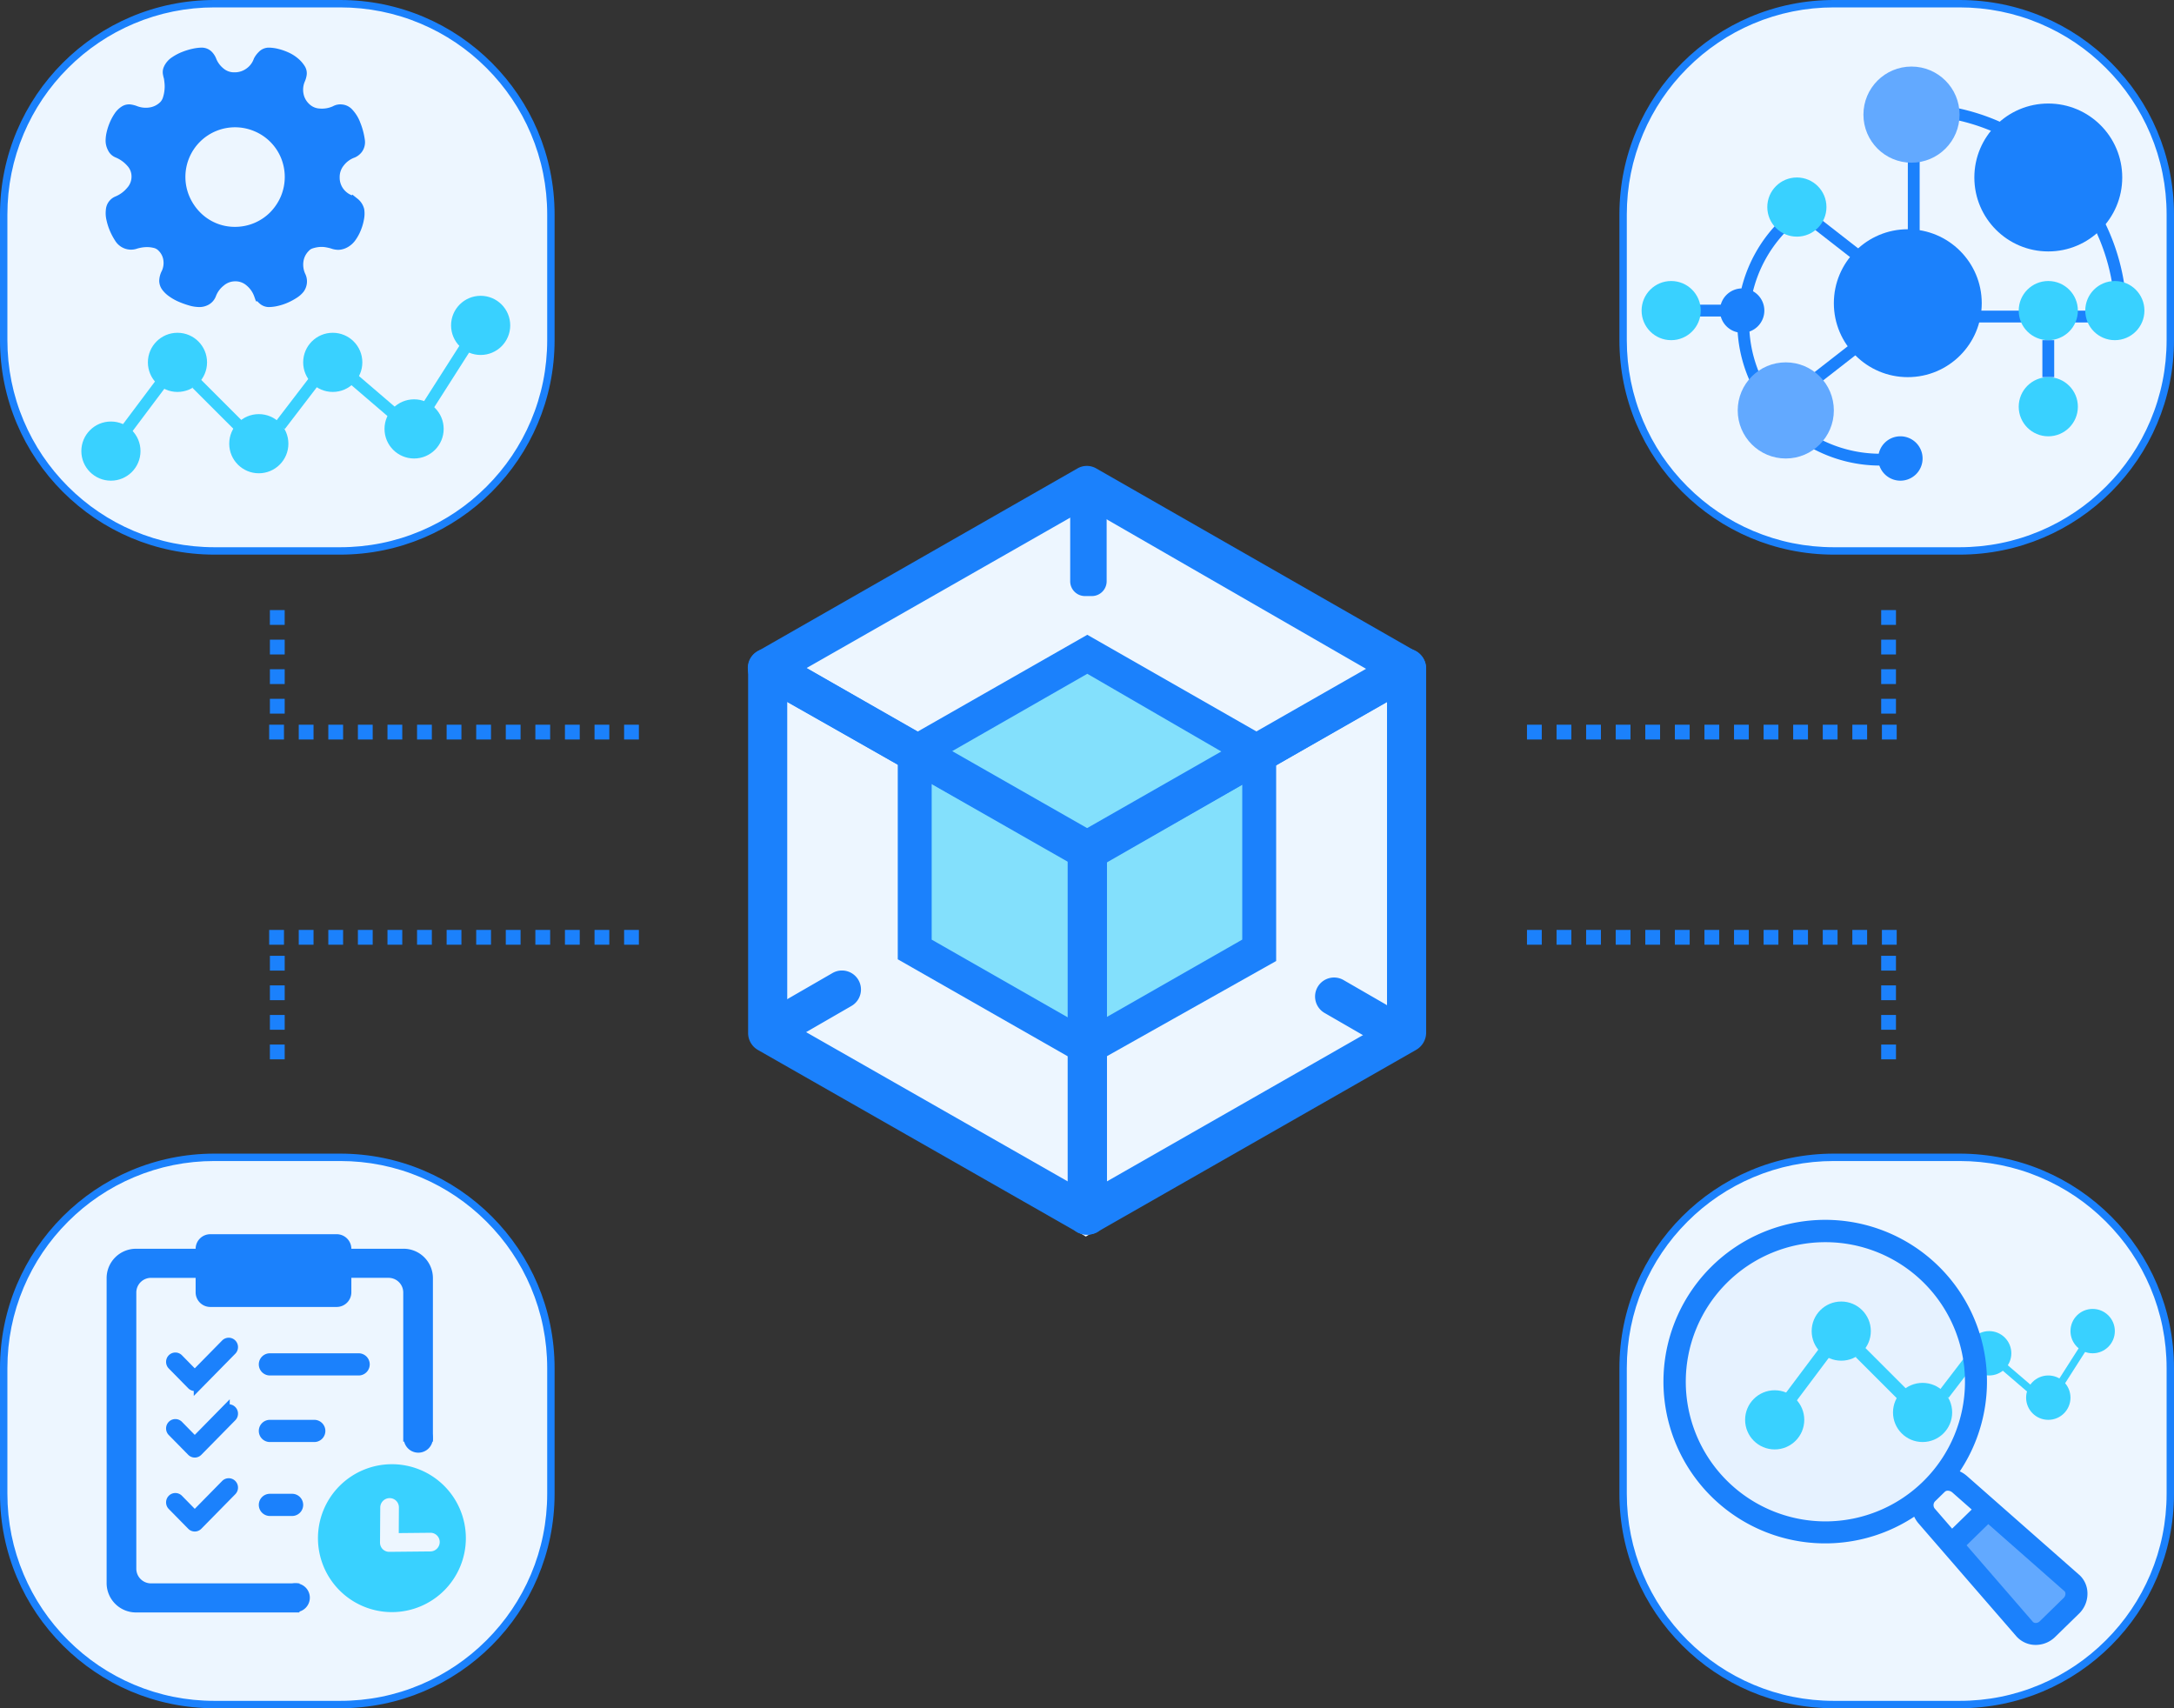 <svg xmlns="http://www.w3.org/2000/svg" width="294" height="231" viewBox="0 0 294 231">
  <rect x="0" y="0" width="294" height="231" fill="#333333" stroke="none"/>
  <g id="Service" transform="translate(-53 -85)">
    <g id="monitor" transform="translate(-897 -514)">
      <path id="路径_1243" data-name="路径 1243" d="M0,0V14" transform="translate(987.5 681.5)" fill="none" stroke="#1b81fc" stroke-width="2" stroke-dasharray="2"/>
      <path id="路径_1242" data-name="路径 1242" d="M0,0V14" transform="translate(1205.4 681.5)" fill="none" stroke="#1b81fc" stroke-width="2" stroke-dasharray="2"/>
      <path id="路径_1241" data-name="路径 1241" d="M51,0H0" transform="translate(985.4 698)" fill="none" stroke="#1b81fc" stroke-width="2" stroke-dasharray="2"/>
      <path id="路径_1240" data-name="路径 1240" d="M0,0H51" transform="translate(1156.5 698)" fill="none" stroke="#1b81fc" stroke-width="2" stroke-dasharray="2"/>
      <g id="组_1162" data-name="组 1162">
        <path id="路径_1239" data-name="路径 1239" d="M0,14V0" transform="translate(987.5 728.25)" fill="none" stroke="#1b81fc" stroke-width="2" stroke-dasharray="2"/>
        <path id="路径_1238" data-name="路径 1238" d="M0,14V0" transform="translate(1205.4 728.25)" fill="none" stroke="#1b81fc" stroke-width="2" stroke-dasharray="2"/>
        <path id="路径_1237" data-name="路径 1237" d="M51,0H0" transform="translate(985.4 725.75)" fill="none" stroke="#1b81fc" stroke-width="2" stroke-dasharray="2"/>
        <path id="路径_1236" data-name="路径 1236" d="M0,0H51" transform="translate(1156.5 725.75)" fill="none" stroke="#1b81fc" stroke-width="2" stroke-dasharray="2"/>
      </g>
    </g>
    <g id="配置管理" transform="translate(-797 -1337)">
      <g id="路径_1224" data-name="路径 1224" transform="translate(850 1422)" fill="#edf6ff">
        <path d="M 46 74.5 L 29 74.5 C 25.152 74.5 21.42 73.747 17.907 72.261 C 14.513 70.825 11.465 68.77 8.847 66.153 C 6.23 63.535 4.175 60.487 2.739 57.093 C 1.253 53.58 0.5 49.848 0.5 46 L 0.5 29 C 0.5 25.152 1.253 21.42 2.739 17.907 C 4.175 14.513 6.23 11.465 8.847 8.847 C 11.465 6.23 14.513 4.175 17.907 2.739 C 21.42 1.253 25.152 0.5 29 0.5 L 46 0.5 C 49.848 0.5 53.58 1.253 57.093 2.739 C 60.487 4.175 63.535 6.23 66.153 8.847 C 68.77 11.465 70.825 14.513 72.261 17.907 C 73.747 21.42 74.5 25.152 74.5 29 L 74.5 46 C 74.5 49.848 73.747 53.58 72.261 57.093 C 70.825 60.487 68.77 63.535 66.153 66.153 C 63.535 68.77 60.487 70.825 57.093 72.261 C 53.58 73.747 49.848 74.5 46 74.5 Z" stroke="none"/>
        <path d="M 29 1 C 25.22 1 21.553 1.74 18.101 3.2 C 14.767 4.61 11.773 6.629 9.201 9.201 C 6.629 11.773 4.61 14.767 3.2 18.101 C 1.74 21.553 1 25.22 1 29 L 1 46 C 1 49.78 1.74 53.447 3.2 56.899 C 4.61 60.233 6.629 63.227 9.201 65.799 C 11.773 68.371 14.767 70.39 18.101 71.8 C 21.553 73.26 25.22 74 29 74 L 46 74 C 49.78 74 53.447 73.26 56.899 71.8 C 60.233 70.39 63.227 68.371 65.799 65.799 C 68.371 63.227 70.39 60.233 71.8 56.899 C 73.26 53.447 74 49.78 74 46 L 74 29 C 74 25.22 73.26 21.553 71.8 18.101 C 70.39 14.767 68.371 11.773 65.799 9.201 C 63.227 6.629 60.233 4.61 56.899 3.2 C 53.447 1.74 49.78 1 46 1 L 29 1 M 29 0 L 46 0 C 62.016 0 75 12.984 75 29 L 75 46 C 75 62.016 62.016 75 46 75 L 29 75 C 12.984 75 0 62.016 0 46 L 0 29 C 0 12.984 12.984 0 29 0 Z" stroke="none" fill="#1b81fc"/>
      </g>
      <g id="组_1163" data-name="组 1163">
        <path id="路径_1235" data-name="路径 1235" d="M0,6.456,4.842,0" transform="translate(866.902 1473.877)" fill="none" stroke="#39d1ff" stroke-width="1.6"/>
        <path id="路径_1234" data-name="路径 1234" d="M0,0,5.649,5.649" transform="translate(876.587 1473.877)" fill="none" stroke="#39d1ff" stroke-width="1.6"/>
        <path id="路径_1233" data-name="路径 1233" d="M0,6.026,4.614,0" transform="translate(887.886 1473.5)" fill="none" stroke="#39d1ff" stroke-width="1.6"/>
        <path id="路径_1232" data-name="路径 1232" d="M0,0,5.649,4.842" transform="translate(897.57 1473.069)" fill="none" stroke="#39d1ff" stroke-width="1.6"/>
        <path id="路径_1231" data-name="路径 1231" d="M0,8.466,5.4,0" transform="translate(907.5 1469.034)" fill="none" stroke="#39d1ff" stroke-width="1.6"/>
        <g id="路径_1230" data-name="路径 1230" transform="translate(861 1479)" fill="#39d1ff">
          <path d="M 4 7.2 C 2.236 7.2 0.8 5.764 0.8 4 C 0.8 2.236 2.236 0.8 4 0.8 C 5.764 0.8 7.2 2.236 7.2 4 C 7.2 5.764 5.764 7.2 4 7.2 Z" stroke="none"/>
          <path d="M 4 1.6 C 2.677 1.6 1.6 2.677 1.6 4 C 1.6 5.323 2.677 6.4 4 6.4 C 5.323 6.4 6.4 5.323 6.4 4 C 6.4 2.677 5.323 1.6 4 1.6 M 4 0 C 6.209 0 8 1.791 8 4 C 8 6.209 6.209 8 4 8 C 1.791 8 0 6.209 0 4 C 0 1.791 1.791 0 4 0 Z" stroke="none" fill="#39d1ff"/>
        </g>
        <g id="路径_1229" data-name="路径 1229" transform="translate(881 1478)" fill="#39d1ff">
          <path d="M 4 7.2 C 2.236 7.2 0.8 5.764 0.8 4 C 0.8 2.236 2.236 0.8 4 0.8 C 5.764 0.8 7.2 2.236 7.2 4 C 7.2 5.764 5.764 7.2 4 7.2 Z" stroke="none"/>
          <path d="M 4 1.6 C 2.677 1.6 1.6 2.677 1.6 4 C 1.6 5.323 2.677 6.4 4 6.4 C 5.323 6.4 6.4 5.323 6.4 4 C 6.4 2.677 5.323 1.6 4 1.6 M 4 0 C 6.209 0 8 1.791 8 4 C 8 6.209 6.209 8 4 8 C 1.791 8 0 6.209 0 4 C 0 1.791 1.791 0 4 0 Z" stroke="none" fill="#39d1ff"/>
        </g>
        <g id="路径_1228" data-name="路径 1228" transform="translate(902 1476)" fill="#39d1ff">
          <path d="M 4 7.2 C 2.236 7.2 0.8 5.764 0.8 4 C 0.8 2.236 2.236 0.8 4 0.8 C 5.764 0.8 7.2 2.236 7.2 4 C 7.2 5.764 5.764 7.2 4 7.2 Z" stroke="none"/>
          <path d="M 4 1.6 C 2.677 1.6 1.6 2.677 1.6 4 C 1.6 5.323 2.677 6.4 4 6.4 C 5.323 6.4 6.4 5.323 6.4 4 C 6.4 2.677 5.323 1.6 4 1.6 M 4 0 C 6.209 0 8 1.791 8 4 C 8 6.209 6.209 8 4 8 C 1.791 8 0 6.209 0 4 C 0 1.791 1.791 0 4 0 Z" stroke="none" fill="#39d1ff"/>
        </g>
        <g id="路径_1227" data-name="路径 1227" transform="translate(870 1467)" fill="#39d1ff">
          <path d="M 4 7.2 C 2.236 7.2 0.8 5.764 0.8 4 C 0.8 2.236 2.236 0.8 4 0.8 C 5.764 0.8 7.2 2.236 7.2 4 C 7.2 5.764 5.764 7.2 4 7.2 Z" stroke="none"/>
          <path d="M 4 1.6 C 2.677 1.6 1.6 2.677 1.6 4 C 1.6 5.323 2.677 6.4 4 6.4 C 5.323 6.4 6.4 5.323 6.4 4 C 6.4 2.677 5.323 1.6 4 1.6 M 4 0 C 6.209 0 8 1.791 8 4 C 8 6.209 6.209 8 4 8 C 1.791 8 0 6.209 0 4 C 0 1.791 1.791 0 4 0 Z" stroke="none" fill="#39d1ff"/>
        </g>
        <g id="路径_1226" data-name="路径 1226" transform="translate(891 1467)" fill="#39d1ff">
          <path d="M 4 7.2 C 2.236 7.2 0.8 5.764 0.8 4 C 0.8 2.236 2.236 0.8 4 0.8 C 5.764 0.8 7.2 2.236 7.2 4 C 7.2 5.764 5.764 7.2 4 7.2 Z" stroke="none"/>
          <path d="M 4 1.6 C 2.677 1.6 1.6 2.677 1.6 4 C 1.6 5.323 2.677 6.4 4 6.4 C 5.323 6.4 6.4 5.323 6.4 4 C 6.4 2.677 5.323 1.6 4 1.6 M 4 0 C 6.209 0 8 1.791 8 4 C 8 6.209 6.209 8 4 8 C 1.791 8 0 6.209 0 4 C 0 1.791 1.791 0 4 0 Z" stroke="none" fill="#39d1ff"/>
        </g>
        <g id="路径_1225" data-name="路径 1225" transform="translate(911 1462)" fill="#39d1ff">
          <path d="M 4 7.2 C 2.236 7.2 0.8 5.764 0.8 4 C 0.8 2.236 2.236 0.8 4 0.8 C 5.764 0.8 7.2 2.236 7.2 4 C 7.2 5.764 5.764 7.2 4 7.2 Z" stroke="none"/>
          <path d="M 4 1.6 C 2.677 1.6 1.6 2.677 1.6 4 C 1.6 5.323 2.677 6.4 4 6.4 C 5.323 6.4 6.4 5.323 6.4 4 C 6.4 2.677 5.323 1.6 4 1.6 M 4 0 C 6.209 0 8 1.791 8 4 C 8 6.209 6.209 8 4 8 C 1.791 8 0 6.209 0 4 C 0 1.791 1.791 0 4 0 Z" stroke="none" fill="#39d1ff"/>
        </g>
      </g>
      <path id="配置管理_1_" data-name="配置管理 (1)" d="M32.5,20.219a3.167,3.167,0,0,0-.426-.283,3.634,3.634,0,0,1-1.718-1.3,3.537,3.537,0,0,1-.654-2.115,3.452,3.452,0,0,1,.78-2.221,4.2,4.2,0,0,1,1.877-1.367,1.357,1.357,0,0,0,.554-.444,1.229,1.229,0,0,0,.192-.943,8.588,8.588,0,0,0-.55-2.043A4.213,4.213,0,0,0,31.618,8a1.1,1.1,0,0,0-.691-.318,1.081,1.081,0,0,0-.691.143,4.589,4.589,0,0,1-2.307.409,3.176,3.176,0,0,1-2.094-.943A3.529,3.529,0,0,1,24.808,5.3a3.787,3.787,0,0,1,.285-2.167,2.206,2.206,0,0,0,.141-.48.813.813,0,0,0-.105-.62,3.416,3.416,0,0,0-.763-.852,4.379,4.379,0,0,0-1.05-.639A6.57,6.57,0,0,0,22.164.145,4.5,4.5,0,0,0,21.083,0a.873.873,0,0,0-.622.3,2.251,2.251,0,0,0-.444.585,3.686,3.686,0,0,1-1.346,1.759,3.671,3.671,0,0,1-2.2.695,3.2,3.2,0,0,1-2.095-.73A4.281,4.281,0,0,1,13.1.926,1.8,1.8,0,0,0,12.729.3.92.92,0,0,0,12,0a4.96,4.96,0,0,0-.957.124A8.03,8.03,0,0,0,9.8.5a5.924,5.924,0,0,0-1.19.622,2.01,2.01,0,0,0-.763.868.767.767,0,0,0-.052.5,3.859,3.859,0,0,0,.124.5c.023.141.054.376.089.71a5.367,5.367,0,0,1,0,1.1,5.815,5.815,0,0,1-.248,1.228,2.552,2.552,0,0,1-.62,1.05A3.609,3.609,0,0,1,5.1,8.085a4.288,4.288,0,0,1-2.218-.267A3.065,3.065,0,0,0,2.3,7.676a.838.838,0,0,0-.552.143,2.242,2.242,0,0,0-.655.657,6.266,6.266,0,0,0-.533.977,7.033,7.033,0,0,0-.372,1.1,4.379,4.379,0,0,0-.141,1.032,1.787,1.787,0,0,0,.215.833.949.949,0,0,0,.525.51A5.26,5.26,0,0,1,2.7,14.283a3.1,3.1,0,0,1,.852,2.167A3.235,3.235,0,0,1,2.7,18.635,5.088,5.088,0,0,1,.786,20.041a1.1,1.1,0,0,0-.709.995,3,3,0,0,0,.07,1.083A6.938,6.938,0,0,0,.555,23.4a7.651,7.651,0,0,0,.606,1.137,1.55,1.55,0,0,0,.727.655,1.465,1.465,0,0,0,.995.072,5.843,5.843,0,0,1,1.523-.285,4.805,4.805,0,0,1,1.348.124,2.307,2.307,0,0,1,1.206.693,3.217,3.217,0,0,1,.905,1.935,3.569,3.569,0,0,1-.3,1.867,2.143,2.143,0,0,0-.267.943,1.1,1.1,0,0,0,.2.586,3.093,3.093,0,0,0,.745.709,5.9,5.9,0,0,0,1.118.622A10.331,10.331,0,0,0,10.6,32.9a3.975,3.975,0,0,0,1.117.18,1.562,1.562,0,0,0,.777-.194,1.2,1.2,0,0,0,.533-.622A4.316,4.316,0,0,1,14.393,30.4a3.368,3.368,0,0,1,2.181-.8,3.263,3.263,0,0,1,2.183.8,4.384,4.384,0,0,1,1.329,1.9h.037a1.42,1.42,0,0,0,.391.533.906.906,0,0,0,.6.248,4.714,4.714,0,0,0,1.067-.143,6.24,6.24,0,0,0,1.156-.393,7.51,7.51,0,0,0,1.01-.552,2.693,2.693,0,0,0,.674-.585,1.352,1.352,0,0,0,.105-1.421,4,4,0,0,1-.321-2.167,3.489,3.489,0,0,1,1-2.026,2.128,2.128,0,0,1,.938-.6,5.2,5.2,0,0,1,1.1-.229A4.3,4.3,0,0,1,28.923,25a7.645,7.645,0,0,1,.888.2,2.023,2.023,0,0,0,.707.143,1.7,1.7,0,0,0,.746-.215,2.206,2.206,0,0,0,.779-.711,5.277,5.277,0,0,0,.6-1.119A6.005,6.005,0,0,0,33,22.065a3.008,3.008,0,0,0,.037-1.03,1.56,1.56,0,0,0-.536-.817Zm-8.827-.727a8,8,0,0,1-1.65,2.471,7.682,7.682,0,0,1-5.484,2.272,7.511,7.511,0,0,1-3-.606A7.623,7.623,0,0,1,11.1,21.961a8.048,8.048,0,0,1-1.65-2.471A7.711,7.711,0,0,1,19.558,9.382a7.667,7.667,0,0,1,4.116,4.105,7.79,7.79,0,0,1,0,6Z" transform="translate(865.234 1429.441)" fill="#1b81fc" stroke="#1b81fc" stroke-width="2"/>
    </g>
    <g id="任务编排" transform="translate(-221 230)">
      <g id="路径_1223" data-name="路径 1223" transform="translate(274 11)" fill="#edf6ff">
        <path d="M 46 74.5 L 29 74.5 C 25.152 74.5 21.42 73.747 17.907 72.261 C 14.513 70.825 11.465 68.77 8.847 66.153 C 6.23 63.535 4.175 60.487 2.739 57.093 C 1.253 53.58 0.5 49.848 0.5 46 L 0.5 29 C 0.5 25.152 1.253 21.42 2.739 17.907 C 4.175 14.513 6.23 11.465 8.847 8.847 C 11.465 6.23 14.513 4.175 17.907 2.739 C 21.42 1.253 25.152 0.5 29 0.5 L 46 0.5 C 49.848 0.5 53.58 1.253 57.093 2.739 C 60.487 4.175 63.535 6.23 66.153 8.847 C 68.77 11.465 70.825 14.513 72.261 17.907 C 73.747 21.42 74.5 25.152 74.5 29 L 74.5 46 C 74.5 49.848 73.747 53.58 72.261 57.093 C 70.825 60.487 68.77 63.535 66.153 66.153 C 63.535 68.77 60.487 70.825 57.093 72.261 C 53.58 73.747 49.848 74.5 46 74.5 Z" stroke="none"/>
        <path d="M 29 1 C 25.22 1 21.553 1.74 18.101 3.2 C 14.767 4.61 11.773 6.629 9.201 9.201 C 6.629 11.773 4.61 14.767 3.2 18.101 C 1.74 21.553 1 25.22 1 29 L 1 46 C 1 49.78 1.74 53.447 3.2 56.899 C 4.61 60.233 6.629 63.227 9.201 65.799 C 11.773 68.371 14.767 70.39 18.101 71.8 C 21.553 73.26 25.22 74 29 74 L 46 74 C 49.78 74 53.447 73.26 56.899 71.8 C 60.233 70.39 63.227 68.371 65.799 65.799 C 68.371 63.227 70.39 60.233 71.8 56.899 C 73.26 53.447 74 49.78 74 46 L 74 29 C 74 25.22 73.26 21.553 71.8 18.101 C 70.39 14.767 68.371 11.773 65.799 9.201 C 63.227 6.629 60.233 4.61 56.899 3.2 C 53.447 1.74 49.78 1 46 1 L 29 1 M 29 0 L 46 0 C 62.016 0 75 12.984 75 29 L 75 46 C 75 62.016 62.016 75 46 75 L 29 75 C 12.984 75 0 62.016 0 46 L 0 29 C 0 12.984 12.984 0 29 0 Z" stroke="none" fill="#1b81fc"/>
      </g>
      <path id="路径_1222" data-name="路径 1222" d="M10,0A10,10,0,1,1,0,10,10,10,0,0,1,10,0Z" transform="translate(317 53)" fill="#39d1ff"/>
      <path id="计划_2_" data-name="计划（2）" d="M99.678,33.968H92.661A1.987,1.987,0,0,0,90.652,32H73.6a1.985,1.985,0,0,0-2,1.968H63.574A3.974,3.974,0,0,0,59.563,37.9V79.216a3.975,3.975,0,0,0,4.011,3.933H85.637V79.216H65.578a1.986,1.986,0,0,1-2-1.968V39.87a1.988,1.988,0,0,1,2-1.968H71.6V39.87a1.986,1.986,0,0,0,2,1.968H90.65a1.987,1.987,0,0,0,2.009-1.968V37.9h5.012a1.988,1.988,0,0,1,2.006,1.968V60.042h4.011V37.9a3.973,3.973,0,0,0-4.01-3.935Z" transform="translate(228.856 -10.103)" fill="#1b81fc"/>
      <path id="对号_1_" data-name="对号 (1)" d="M104.224,233.138a.65.65,0,0,1-.464-.2l-2.624-2.668a.676.676,0,0,1,0-.943.649.649,0,0,1,.928,0l2.16,2.2,4.128-4.2a.647.647,0,0,1,.928,0,.675.675,0,0,1,0,.943l-4.592,4.669A.651.651,0,0,1,104.224,233.138Z" transform="translate(196.115 -190.636)" fill="#1b81fc" stroke="#1b81fc" stroke-width="1.2"/>
      <path id="对号_1_2" data-name="对号 (1)" d="M104.224,233.138a.65.65,0,0,1-.464-.2l-2.624-2.668a.676.676,0,0,1,0-.943.649.649,0,0,1,.928,0l2.16,2.2,4.128-4.2a.647.647,0,0,1,.928,0,.675.675,0,0,1,0,.943l-4.592,4.669A.651.651,0,0,1,104.224,233.138Z" transform="translate(196.115 -181.636)" fill="#1b81fc" stroke="#1b81fc" stroke-width="1.2"/>
      <path id="对号_1_3" data-name="对号 (1)" d="M104.224,233.138a.65.65,0,0,1-.464-.2l-2.624-2.668a.676.676,0,0,1,0-.943.649.649,0,0,1,.928,0l2.16,2.2,4.128-4.2a.647.647,0,0,1,.928,0,.675.675,0,0,1,0,.943l-4.592,4.669A.651.651,0,0,1,104.224,233.138Z" transform="translate(196.115 -171.636)" fill="#1b81fc" stroke="#1b81fc" stroke-width="1.2"/>
      <path id="对号_1_4" data-name="对号 (1)" d="M104.224,233.138a.65.65,0,0,1-.464-.2l-3.331-3.375a.676.676,0,0,1,0-.943.649.649,0,0,1,.928,0l2.868,2.9,3.421-3.489a.647.647,0,0,1,.928,0,.675.675,0,0,1,0,.943l-3.885,3.962A.651.651,0,0,1,104.224,233.138Z" transform="translate(417.334 -174.488) rotate(45)" fill="#edf6ff" stroke="#edf6ff" stroke-width="1.2"/>
      <path id="路径_1221" data-name="路径 1221" d="M1.5,0h12a1.5,1.5,0,0,1,0,3H1.5a1.5,1.5,0,0,1,0-3Z" transform="translate(309 38)" fill="#1b81fc"/>
      <path id="路径_1220" data-name="路径 1220" d="M1.5,0h6a1.5,1.5,0,0,1,0,3h-6a1.5,1.5,0,0,1,0-3Z" transform="translate(309 47)" fill="#1b81fc"/>
      <path id="路径_1219" data-name="路径 1219" d="M1.5,0h3a1.5,1.5,0,0,1,0,3h-3a1.5,1.5,0,0,1,0-3Z" transform="translate(309 57)" fill="#1b81fc"/>
    </g>
    <g id="微服务架构" transform="translate(18.024 -21.329)">
      <path id="路径_1218" data-name="路径 1218" d="M77.108,0l25.7,42.251L77.108,84.5H25.7L0,42.251,25.7,0Z" transform="translate(224.068 170.737) rotate(90)" fill="#edf6ff"/>
      <path id="路径_1217" data-name="路径 1217" d="M41.723,0,55.63,23.238,41.723,46.476H13.908L0,23.238,13.908,0Z" transform="translate(205.055 193.975) rotate(90)" fill="#83e0fc"/>
      <path id="路径_1147" data-name="路径 1147" d="M383.676,325.1l-27.97-15.957,27.97-15.957L411.6,309.144Zm-18.662-15.957,18.662,10.821,18.662-10.684L383.676,298.46Z" transform="translate(-201.659 -101.017)" fill="#1b81fc"/>
      <path id="路径_1148" data-name="路径 1148" d="M556.553,435.1V403.234l27.879-15.911v32.1Zm4.585-29.208v21.322l18.708-10.684V395.21Z" transform="translate(-376.875 -183.14)" fill="#1b81fc"/>
      <path id="路径_1149" data-name="路径 1149" d="M401.908,433.535l-27.879-15.911v-32.1l27.879,15.911Zm-23.293-18.57,18.708,10.684V404.327l-18.708-10.684Z" transform="translate(-217.644 -181.573)" fill="#1b81fc"/>
      <path id="路径_1150" data-name="路径 1150" d="M309.237,223.759a2.7,2.7,0,0,1-1.323-.317L264.686,199a2.646,2.646,0,0,1-1.323-2.328,2.54,2.54,0,0,1,1.323-2.275l43.228-24.709a2.54,2.54,0,0,1,2.593,0l43.175,24.709a2.593,2.593,0,0,1,0,4.6l-43.175,24.762A2.646,2.646,0,0,1,309.237,223.759ZM271.3,196.669l37.937,21.8,37.831-21.641-37.831-21.8Z" transform="translate(-127.254 0)" fill="#1b81fc"/>
      <path id="路径_1151" data-name="路径 1151" d="M559.555,416.374a3.069,3.069,0,0,1-1.376-.317,2.7,2.7,0,0,1-1.27-2.328V364.416a2.54,2.54,0,0,1,1.323-2.275l43.175-24.656a2.646,2.646,0,0,1,2.646,0,2.751,2.751,0,0,1,1.323,2.275v49.313A2.7,2.7,0,0,1,604,391.4l-43.175,24.656A2.645,2.645,0,0,1,559.555,416.374ZM562.2,365.95v43.228l37.884-21.64V344.363Z" transform="translate(-377.535 -143.091)" fill="#1b81fc"/>
      <path id="路径_1152" data-name="路径 1152" d="M309.238,416.374a2.7,2.7,0,0,1-1.323-.317L264.687,391.4a2.646,2.646,0,0,1-1.323-2.328V339.76a2.7,2.7,0,0,1,1.27-2.275,2.646,2.646,0,0,1,2.646,0l43.228,24.656a2.593,2.593,0,0,1,1.376,2.275v49.313a2.751,2.751,0,0,1-1.323,2.328,3.016,3.016,0,0,1-1.323.317Zm-40.583-28.836,37.937,21.64V365.95l-37.937-21.64Z" transform="translate(-127.217 -143.091)" fill="#1b81fc"/>
      <path id="路径_1216" data-name="路径 1216" d="M2,0h.929a2,2,0,0,1,2,2v8.675a2,2,0,0,1-2,2H2a2,2,0,0,1-2-2V2A2,2,0,0,1,2,0Z" transform="translate(179.704 174.258)" fill="#1b81fc"/>
      <path id="路径_1215" data-name="路径 1215" d="M2.568,0A2.568,2.568,0,0,1,5.136,2.568V9.106A2.568,2.568,0,1,1,0,9.106V2.568A2.568,2.568,0,0,1,2.568,0Z" transform="translate(211.879 242.023) rotate(-60)" fill="#1b81fc"/>
      <path id="路径_1214" data-name="路径 1214" d="M2.568,0A2.568,2.568,0,0,1,5.137,2.568V11A2.568,2.568,0,1,1,0,11V2.568A2.568,2.568,0,0,1,2.568,0Z" transform="translate(140.598 247.86) rotate(-120)" fill="#1b81fc"/>
    </g>
    <g id="服务注册发现" transform="translate(-812 -1168)">
      <g id="路径_1213" data-name="路径 1213" transform="translate(1084 1253)" fill="#edf6ff">
        <path d="M 46 74.5 L 29 74.5 C 25.152 74.5 21.42 73.747 17.907 72.261 C 14.513 70.825 11.465 68.77 8.847 66.153 C 6.23 63.535 4.175 60.487 2.739 57.093 C 1.253 53.58 0.5 49.848 0.5 46 L 0.5 29 C 0.5 25.152 1.253 21.42 2.739 17.907 C 4.175 14.513 6.23 11.465 8.847 8.847 C 11.465 6.23 14.513 4.175 17.907 2.739 C 21.42 1.253 25.152 0.5 29 0.5 L 46 0.5 C 49.848 0.5 53.58 1.253 57.093 2.739 C 60.487 4.175 63.535 6.23 66.153 8.847 C 68.77 11.465 70.825 14.513 72.261 17.907 C 73.747 21.42 74.5 25.152 74.5 29 L 74.5 46 C 74.5 49.848 73.747 53.58 72.261 57.093 C 70.825 60.487 68.77 63.535 66.153 66.153 C 63.535 68.77 60.487 70.825 57.093 72.261 C 53.58 73.747 49.848 74.5 46 74.5 Z" stroke="none"/>
        <path d="M 29 1 C 25.22 1 21.553 1.74 18.101 3.2 C 14.767 4.61 11.773 6.629 9.201 9.201 C 6.629 11.773 4.61 14.767 3.2 18.101 C 1.74 21.553 1 25.22 1 29 L 1 46 C 1 49.78 1.74 53.447 3.2 56.899 C 4.61 60.233 6.629 63.227 9.201 65.799 C 11.773 68.371 14.767 70.39 18.101 71.8 C 21.553 73.26 25.22 74 29 74 L 46 74 C 49.78 74 53.447 73.26 56.899 71.8 C 60.233 70.39 63.227 68.371 65.799 65.799 C 68.371 63.227 70.39 60.233 71.8 56.899 C 73.26 53.447 74 49.78 74 46 L 74 29 C 74 25.22 73.26 21.553 71.8 18.101 C 70.39 14.767 68.371 11.773 65.799 9.201 C 63.227 6.629 60.233 4.61 56.899 3.2 C 53.447 1.74 49.78 1 46 1 L 29 1 M 29 0 L 46 0 C 62.016 0 75 12.984 75 29 L 75 46 C 75 62.016 62.016 75 46 75 L 29 75 C 12.984 75 0 62.016 0 46 L 0 29 C 0 12.984 12.984 0 29 0 Z" stroke="none" fill="#1b81fc"/>
      </g>
      <path id="路径_1144" data-name="路径 1144" d="M12563.044,1292l6.684,5.21" transform="translate(-11452.727 -9.05)" fill="none" stroke="#1b81fc" stroke-width="1.6"/>
      <path id="路径_1145" data-name="路径 1145" d="M12569.728,1292l-6.684,5.21" transform="translate(-11453.002 7.395)" fill="none" stroke="#1b81fc" stroke-width="1.6"/>
      <path id="路径_1143" data-name="路径 1143" d="M12595,1307v5" transform="translate(-213.5 13890) rotate(-90)" fill="none" stroke="#1b81fc" stroke-width="1.6"/>
      <path id="路径_1142" data-name="路径 1142" d="M12595,1307v5" transform="translate(-11453 -8)" fill="none" stroke="#1b81fc" stroke-width="1.6"/>
      <path id="路径_1125" data-name="路径 1125" d="M536,32V60h28A28,28,0,0,0,536,32Z" transform="translate(587.805 1235.805)" fill="none" stroke="#1b81fc" stroke-width="1.6"/>
      <path id="路径_1141" data-name="路径 1141" d="M22.574,37.157c-.333.018-.665.027-1,.027A18.522,18.522,0,0,1,11.706,3" transform="matrix(0.998, -0.07, 0.07, 0.998, 1096.422, 1279.514)" fill="none" stroke="#1b81fc" stroke-linecap="round" stroke-miterlimit="10" stroke-width="1.6"/>
      <path id="路径_1212" data-name="路径 1212" d="M3,0A3,3,0,1,1,0,3,3,3,0,0,1,3,0Z" transform="translate(1097.6 1292)" fill="#1b81fc"/>
      <path id="路径_1211" data-name="路径 1211" d="M3,0A3,3,0,1,1,0,3,3,3,0,0,1,3,0Z" transform="translate(1119 1312)" fill="#1b81fc"/>
      <g id="路径_1210" data-name="路径 1210" transform="translate(1113 1284)" fill="#1b81fc">
        <path d="M 10 19.2 C 4.927 19.2 0.8 15.073 0.8 10 C 0.8 4.927 4.927 0.8 10 0.8 C 15.073 0.8 19.2 4.927 19.2 10 C 19.2 15.073 15.073 19.2 10 19.2 Z" stroke="none"/>
        <path d="M 10 1.6 C 5.368 1.6 1.6 5.368 1.6 10 C 1.6 14.632 5.368 18.4 10 18.4 C 14.632 18.4 18.4 14.632 18.4 10 C 18.4 5.368 14.632 1.6 10 1.6 M 10 0 C 15.523 0 20 4.477 20 10 C 20 15.523 15.523 20 10 20 C 4.477 20 0 15.523 0 10 C 0 4.477 4.477 0 10 0 Z" stroke="none" fill="#1b81fc"/>
      </g>
      <g id="路径_1209" data-name="路径 1209" transform="translate(1132 1267)" fill="#1b81fc">
        <path d="M 10 19.2 C 4.927 19.2 0.8 15.073 0.8 10 C 0.8 4.927 4.927 0.8 10 0.8 C 15.073 0.8 19.2 4.927 19.2 10 C 19.2 15.073 15.073 19.2 10 19.2 Z" stroke="none"/>
        <path d="M 10 1.6 C 5.368 1.6 1.6 5.368 1.6 10 C 1.6 14.632 5.368 18.4 10 18.4 C 14.632 18.4 18.4 14.632 18.4 10 C 18.4 5.368 14.632 1.6 10 1.6 M 10 0 C 15.523 0 20 4.477 20 10 C 20 15.523 15.523 20 10 20 C 4.477 20 0 15.523 0 10 C 0 4.477 4.477 0 10 0 Z" stroke="none" fill="#1b81fc"/>
      </g>
      <g id="路径_1208" data-name="路径 1208" transform="translate(1100 1302)" fill="#62a9ff">
        <path d="M 6.5 12.2 C 3.357 12.2 0.8 9.643 0.8 6.5 C 0.8 3.357 3.357 0.8 6.5 0.8 C 9.643 0.8 12.2 3.357 12.2 6.5 C 12.2 9.643 9.643 12.2 6.5 12.2 Z" stroke="none"/>
        <path d="M 6.5 1.6 C 3.798 1.6 1.6 3.798 1.6 6.5 C 1.6 9.202 3.798 11.4 6.5 11.4 C 9.202 11.4 11.4 9.202 11.4 6.5 C 11.4 3.798 9.202 1.6 6.5 1.6 M 6.5 0 C 10.09 0 13 2.91 13 6.5 C 13 10.09 10.09 13 6.5 13 C 2.91 13 0 10.09 0 6.5 C 0 2.91 2.91 0 6.5 0 Z" stroke="none" fill="#62a9ff"/>
      </g>
      <g id="路径_1207" data-name="路径 1207" transform="translate(1117 1262)" fill="#62a9ff">
        <path d="M 6.5 12.2 C 3.357 12.2 0.8 9.643 0.8 6.5 C 0.8 3.357 3.357 0.8 6.5 0.8 C 9.643 0.8 12.2 3.357 12.2 6.5 C 12.2 9.643 9.643 12.2 6.5 12.2 Z" stroke="none"/>
        <path d="M 6.5 1.6 C 3.798 1.6 1.6 3.798 1.6 6.5 C 1.6 9.202 3.798 11.4 6.5 11.4 C 9.202 11.4 11.4 9.202 11.4 6.5 C 11.4 3.798 9.202 1.6 6.5 1.6 M 6.5 0 C 10.09 0 13 2.91 13 6.5 C 13 10.09 10.09 13 6.5 13 C 2.91 13 0 10.09 0 6.5 C 0 2.91 2.91 0 6.5 0 Z" stroke="none" fill="#62a9ff"/>
      </g>
      <g id="路径_1206" data-name="路径 1206" transform="translate(1087 1291)" fill="#39d1ff">
        <path d="M 4 7.2 C 2.236 7.2 0.8 5.764 0.8 4 C 0.8 2.236 2.236 0.8 4 0.8 C 5.764 0.8 7.2 2.236 7.2 4 C 7.2 5.764 5.764 7.2 4 7.2 Z" stroke="none"/>
        <path d="M 4 1.6 C 2.677 1.6 1.6 2.677 1.6 4 C 1.6 5.323 2.677 6.4 4 6.4 C 5.323 6.4 6.4 5.323 6.4 4 C 6.4 2.677 5.323 1.6 4 1.6 M 4 0 C 6.209 0 8 1.791 8 4 C 8 6.209 6.209 8 4 8 C 1.791 8 0 6.209 0 4 C 0 1.791 1.791 0 4 0 Z" stroke="none" fill="#39d1ff"/>
      </g>
      <g id="路径_1205" data-name="路径 1205" transform="translate(1104 1277)" fill="#39d1ff">
        <path d="M 4 7.2 C 2.236 7.2 0.8 5.764 0.8 4 C 0.8 2.236 2.236 0.8 4 0.8 C 5.764 0.8 7.2 2.236 7.2 4 C 7.2 5.764 5.764 7.2 4 7.2 Z" stroke="none"/>
        <path d="M 4 1.6 C 2.677 1.6 1.6 2.677 1.6 4 C 1.6 5.323 2.677 6.4 4 6.4 C 5.323 6.4 6.4 5.323 6.4 4 C 6.4 2.677 5.323 1.6 4 1.6 M 4 0 C 6.209 0 8 1.791 8 4 C 8 6.209 6.209 8 4 8 C 1.791 8 0 6.209 0 4 C 0 1.791 1.791 0 4 0 Z" stroke="none" fill="#39d1ff"/>
      </g>
      <g id="路径_1204" data-name="路径 1204" transform="translate(1138 1291)" fill="#39d1ff">
        <path d="M 4 7.2 C 2.236 7.2 0.8 5.764 0.8 4 C 0.8 2.236 2.236 0.8 4 0.8 C 5.764 0.8 7.2 2.236 7.2 4 C 7.2 5.764 5.764 7.2 4 7.2 Z" stroke="none"/>
        <path d="M 4 1.6 C 2.677 1.6 1.6 2.677 1.6 4 C 1.6 5.323 2.677 6.4 4 6.4 C 5.323 6.4 6.4 5.323 6.4 4 C 6.4 2.677 5.323 1.6 4 1.6 M 4 0 C 6.209 0 8 1.791 8 4 C 8 6.209 6.209 8 4 8 C 1.791 8 0 6.209 0 4 C 0 1.791 1.791 0 4 0 Z" stroke="none" fill="#39d1ff"/>
      </g>
      <g id="路径_1203" data-name="路径 1203" transform="translate(1147 1291)" fill="#39d1ff">
        <path d="M 4 7.2 C 2.236 7.2 0.8 5.764 0.8 4 C 0.8 2.236 2.236 0.8 4 0.8 C 5.764 0.8 7.2 2.236 7.2 4 C 7.2 5.764 5.764 7.2 4 7.2 Z" stroke="none"/>
        <path d="M 4 1.6 C 2.677 1.6 1.6 2.677 1.6 4 C 1.6 5.323 2.677 6.4 4 6.4 C 5.323 6.4 6.4 5.323 6.4 4 C 6.4 2.677 5.323 1.6 4 1.6 M 4 0 C 6.209 0 8 1.791 8 4 C 8 6.209 6.209 8 4 8 C 1.791 8 0 6.209 0 4 C 0 1.791 1.791 0 4 0 Z" stroke="none" fill="#39d1ff"/>
      </g>
      <g id="路径_1202" data-name="路径 1202" transform="translate(1138 1304)" fill="#39d1ff">
        <path d="M 4 7.2 C 2.236 7.2 0.8 5.764 0.8 4 C 0.8 2.236 2.236 0.8 4 0.8 C 5.764 0.8 7.2 2.236 7.2 4 C 7.2 5.764 5.764 7.2 4 7.2 Z" stroke="none"/>
        <path d="M 4 1.6 C 2.677 1.6 1.6 2.677 1.6 4 C 1.6 5.323 2.677 6.4 4 6.4 C 5.323 6.4 6.4 5.323 6.4 4 C 6.4 2.677 5.323 1.6 4 1.6 M 4 0 C 6.209 0 8 1.791 8 4 C 8 6.209 6.209 8 4 8 C 1.791 8 0 6.209 0 4 C 0 1.791 1.791 0 4 0 Z" stroke="none" fill="#39d1ff"/>
      </g>
    </g>
    <g id="放大镜" transform="translate(215.287 188.42)">
      <g id="路径_1201" data-name="路径 1201" transform="translate(56.713 52.58)" fill="#edf6ff">
        <path d="M 46 74.5 L 29 74.5 C 25.152 74.5 21.42 73.747 17.907 72.261 C 14.513 70.825 11.465 68.77 8.847 66.153 C 6.23 63.535 4.175 60.487 2.739 57.093 C 1.253 53.58 0.5 49.848 0.5 46 L 0.5 29 C 0.5 25.152 1.253 21.42 2.739 17.907 C 4.175 14.513 6.23 11.465 8.847 8.847 C 11.465 6.23 14.513 4.175 17.907 2.739 C 21.42 1.253 25.152 0.5 29 0.5 L 46 0.5 C 49.848 0.5 53.58 1.253 57.093 2.739 C 60.487 4.175 63.535 6.23 66.153 8.847 C 68.77 11.465 70.825 14.513 72.261 17.907 C 73.747 21.42 74.5 25.152 74.5 29 L 74.5 46 C 74.5 49.848 73.747 53.58 72.261 57.093 C 70.825 60.487 68.77 63.535 66.153 66.153 C 63.535 68.77 60.487 70.825 57.093 72.261 C 53.58 73.747 49.848 74.5 46 74.5 Z" stroke="none"/>
        <path d="M 29 1 C 25.22 1 21.553 1.74 18.101 3.2 C 14.767 4.61 11.773 6.629 9.201 9.201 C 6.629 11.773 4.61 14.767 3.2 18.101 C 1.74 21.553 1 25.22 1 29 L 1 46 C 1 49.78 1.74 53.447 3.2 56.899 C 4.61 60.233 6.629 63.227 9.201 65.799 C 11.773 68.371 14.767 70.39 18.101 71.8 C 21.553 73.26 25.22 74 29 74 L 46 74 C 49.78 74 53.447 73.26 56.899 71.8 C 60.233 70.39 63.227 68.371 65.799 65.799 C 68.371 63.227 70.39 60.233 71.8 56.899 C 73.26 53.447 74 49.78 74 46 L 74 29 C 74 25.22 73.26 21.553 71.8 18.101 C 70.39 14.767 68.371 11.773 65.799 9.201 C 63.227 6.629 60.233 4.61 56.899 3.2 C 53.447 1.74 49.78 1 46 1 L 29 1 M 29 0 L 46 0 C 62.016 0 75 12.984 75 29 L 75 46 C 75 62.016 62.016 75 46 75 L 29 75 C 12.984 75 0 62.016 0 46 L 0 29 C 0 12.984 12.984 0 29 0 Z" stroke="none" fill="#1b81fc"/>
      </g>
      <path id="路径_1200" data-name="路径 1200" d="M0,0H9V17H0Z" transform="translate(101.125 105.932) rotate(-43)" fill="#62a9ff"/>
      <g id="路径_1199" data-name="路径 1199" transform="translate(64.713 63.58)" fill="#5fafff" opacity="0.054">
        <path d="M 20 39.5 C 17.367 39.5 14.814 38.984 12.41 37.968 C 10.088 36.986 8.002 35.58 6.211 33.789 C 4.42 31.998 3.014 29.912 2.032 27.59 C 1.016 25.186 0.5 22.633 0.5 20 C 0.5 17.367 1.016 14.814 2.032 12.41 C 3.014 10.088 4.42 8.002 6.211 6.211 C 8.002 4.42 10.088 3.014 12.41 2.032 C 14.814 1.016 17.367 0.5 20 0.5 C 22.633 0.5 25.186 1.016 27.59 2.032 C 29.912 3.014 31.998 4.42 33.789 6.211 C 35.58 8.002 36.986 10.088 37.968 12.41 C 38.984 14.814 39.5 17.367 39.5 20 C 39.5 22.633 38.984 25.186 37.968 27.59 C 36.986 29.912 35.58 31.998 33.789 33.789 C 31.998 35.58 29.912 36.986 27.59 37.968 C 25.186 38.984 22.633 39.5 20 39.5 Z" stroke="none"/>
        <path d="M 20 1 C 17.435 1 14.946 1.502 12.605 2.493 C 10.342 3.45 8.31 4.82 6.565 6.565 C 4.82 8.31 3.45 10.342 2.493 12.605 C 1.502 14.946 1 17.435 1 20 C 1 22.565 1.502 25.054 2.493 27.395 C 3.45 29.658 4.82 31.69 6.565 33.435 C 8.31 35.18 10.342 36.55 12.605 37.507 C 14.946 38.498 17.435 39 20 39 C 22.565 39 25.054 38.498 27.395 37.507 C 29.658 36.55 31.69 35.18 33.435 33.435 C 35.18 31.69 36.55 29.658 37.507 27.395 C 38.498 25.054 39 22.565 39 20 C 39 17.435 38.498 14.946 37.507 12.605 C 36.55 10.342 35.18 8.31 33.435 6.565 C 31.69 4.82 29.658 3.45 27.395 2.493 C 25.054 1.502 22.565 1 20 1 M 20 0 C 31.046 0 40 8.954 40 20 C 40 31.046 31.046 40 20 40 C 8.954 40 0 31.046 0 20 C 0 8.954 8.954 0 20 0 Z" stroke="none" fill="#1b81fc"/>
      </g>
      <g id="组_1164" data-name="组 1164" transform="translate(-787.287 -1394.42)">
        <path id="路径_1198" data-name="路径 1198" d="M0,6.456,4.842,0" transform="translate(866.902 1473.877)" fill="none" stroke="#39d1ff" stroke-width="1.8"/>
        <path id="路径_1197" data-name="路径 1197" d="M0,0,5.649,5.649" transform="translate(876.587 1473.877)" fill="none" stroke="#39d1ff" stroke-width="1.8"/>
        <path id="路径_1196" data-name="路径 1196" d="M0,6.026,4.614,0" transform="translate(887.886 1473.5)" fill="none" stroke="#39d1ff" stroke-width="1.6"/>
        <path id="路径_1195" data-name="路径 1195" d="M0,0,4.022,3.448" transform="translate(895.678 1475.552)" fill="none" stroke="#39d1ff" stroke-width="1"/>
        <path id="路径_1194" data-name="路径 1194" d="M0,6.027,3.848,0" transform="translate(903.075 1472.973)" fill="none" stroke="#39d1ff" stroke-width="1"/>
        <g id="路径_1193" data-name="路径 1193" transform="translate(861 1479)" fill="#39d1ff">
          <path d="M 4 7.2 C 2.236 7.2 0.8 5.764 0.8 4 C 0.8 2.236 2.236 0.8 4 0.8 C 5.764 0.8 7.2 2.236 7.2 4 C 7.2 5.764 5.764 7.2 4 7.2 Z" stroke="none"/>
          <path d="M 4 1.6 C 2.677 1.6 1.6 2.677 1.6 4 C 1.6 5.323 2.677 6.4 4 6.4 C 5.323 6.4 6.4 5.323 6.4 4 C 6.4 2.677 5.323 1.6 4 1.6 M 4 0 C 6.209 0 8 1.791 8 4 C 8 6.209 6.209 8 4 8 C 1.791 8 0 6.209 0 4 C 0 1.791 1.791 0 4 0 Z" stroke="none" fill="#39d1ff"/>
        </g>
        <g id="路径_1192" data-name="路径 1192" transform="translate(881 1478)" fill="#39d1ff">
          <path d="M 4 7.2 C 2.236 7.2 0.8 5.764 0.8 4 C 0.8 2.236 2.236 0.8 4 0.8 C 5.764 0.8 7.2 2.236 7.2 4 C 7.2 5.764 5.764 7.2 4 7.2 Z" stroke="none"/>
          <path d="M 4 1.6 C 2.677 1.6 1.6 2.677 1.6 4 C 1.6 5.323 2.677 6.4 4 6.4 C 5.323 6.4 6.4 5.323 6.4 4 C 6.4 2.677 5.323 1.6 4 1.6 M 4 0 C 6.209 0 8 1.791 8 4 C 8 6.209 6.209 8 4 8 C 1.791 8 0 6.209 0 4 C 0 1.791 1.791 0 4 0 Z" stroke="none" fill="#39d1ff"/>
        </g>
        <g id="路径_1191" data-name="路径 1191" transform="translate(899 1477)" fill="#39d1ff">
          <path d="M 3 5.2 C 1.787 5.2 0.8 4.213 0.8 3 C 0.8 1.787 1.787 0.8 3 0.8 C 4.213 0.8 5.2 1.787 5.2 3 C 5.2 4.213 4.213 5.2 3 5.2 Z" stroke="none"/>
          <path d="M 3 1.6 C 2.228 1.6 1.6 2.228 1.6 3 C 1.6 3.772 2.228 4.4 3 4.4 C 3.772 4.4 4.4 3.772 4.4 3 C 4.4 2.228 3.772 1.6 3 1.6 M 3 0 C 4.657 0 6 1.343 6 3 C 6 4.657 4.657 6 3 6 C 1.343 6 0 4.657 0 3 C 0 1.343 1.343 0 3 0 Z" stroke="none" fill="#39d1ff"/>
        </g>
        <g id="路径_1190" data-name="路径 1190" transform="translate(870 1467)" fill="#39d1ff">
          <path d="M 4 7.2 C 2.236 7.2 0.8 5.764 0.8 4 C 0.8 2.236 2.236 0.8 4 0.8 C 5.764 0.8 7.2 2.236 7.2 4 C 7.2 5.764 5.764 7.2 4 7.2 Z" stroke="none"/>
          <path d="M 4 1.6 C 2.677 1.6 1.6 2.677 1.6 4 C 1.6 5.323 2.677 6.4 4 6.4 C 5.323 6.4 6.4 5.323 6.4 4 C 6.4 2.677 5.323 1.6 4 1.6 M 4 0 C 6.209 0 8 1.791 8 4 C 8 6.209 6.209 8 4 8 C 1.791 8 0 6.209 0 4 C 0 1.791 1.791 0 4 0 Z" stroke="none" fill="#39d1ff"/>
        </g>
        <g id="路径_1189" data-name="路径 1189" transform="translate(891 1471)" fill="#39d1ff">
          <path d="M 3 5.2 C 1.787 5.2 0.8 4.213 0.8 3 C 0.8 1.787 1.787 0.8 3 0.8 C 4.213 0.8 5.2 1.787 5.2 3 C 5.2 4.213 4.213 5.2 3 5.2 Z" stroke="none"/>
          <path d="M 3 1.6 C 2.228 1.6 1.6 2.228 1.6 3 C 1.6 3.772 2.228 4.4 3 4.4 C 3.772 4.4 4.4 3.772 4.4 3 C 4.4 2.228 3.772 1.6 3 1.6 M 3 0 C 4.657 0 6 1.343 6 3 C 6 4.657 4.657 6 3 6 C 1.343 6 0 4.657 0 3 C 0 1.343 1.343 0 3 0 Z" stroke="none" fill="#39d1ff"/>
        </g>
        <g id="路径_1188" data-name="路径 1188" transform="translate(905 1468)" fill="#39d1ff">
          <path d="M 3 5.2 C 1.787 5.2 0.8 4.213 0.8 3 C 0.8 1.787 1.787 0.8 3 0.8 C 4.213 0.8 5.2 1.787 5.2 3 C 5.2 4.213 4.213 5.2 3 5.2 Z" stroke="none"/>
          <path d="M 3 1.6 C 2.228 1.6 1.6 2.228 1.6 3 C 1.6 3.772 2.228 4.4 3 4.4 C 3.772 4.4 4.4 3.772 4.4 3 C 4.4 2.228 3.772 1.6 3 1.6 M 3 0 C 4.657 0 6 1.343 6 3 C 6 4.657 4.657 6 3 6 C 1.343 6 0 4.657 0 3 C 0 1.343 1.343 0 3 0 Z" stroke="none" fill="#39d1ff"/>
        </g>
      </g>
      <path id="路径_1138" data-name="路径 1138" d="M118.867,109.516,103.72,96.181a4.071,4.071,0,0,0-.974-.635,21.876,21.876,0,1,0-6.166,6.132,3.919,3.919,0,0,0,.6.926l7.649,8.828,5.55,6.4a3.479,3.479,0,0,0,2.637,1.184,3.753,3.753,0,0,0,2.6-1.056l3.27-3.191A3.748,3.748,0,0,0,120.009,112a3.389,3.389,0,0,0-1.141-2.489ZM65.688,83.433a18.879,18.879,0,1,1,18.879,18.879A18.9,18.9,0,0,1,65.688,83.433ZM99.38,99.618l1.321-1.291a.575.575,0,0,1,.422-.168.986.986,0,0,1,.633.257l2.6,2.292-2.648,2.585-2.284-2.636A.759.759,0,0,1,99.38,99.618Zm17.429,13.027-3.27,3.191a.765.765,0,0,1-.524.211.5.5,0,0,1-.389-.157l-8.964-10.345,2.936-2.866,10.3,9.07a.452.452,0,0,1,.134.333.786.786,0,0,1-.226.565Z" fill="#1b81fc"/>
    </g>
    <path id="路径_1187" data-name="路径 1187" d="M1.95,0A1.95,1.95,0,1,1,0,1.95,1.95,1.95,0,0,1,1.95,0Z" transform="translate(91 299.1)" fill="#1b81fc"/>
    <path id="路径_1186" data-name="路径 1186" d="M1.97,0A1.97,1.97,0,1,1,0,1.97,1.97,1.97,0,0,1,1.97,0Z" transform="translate(107.6 277.5)" fill="#1b81fc"/>
  </g>
</svg>
